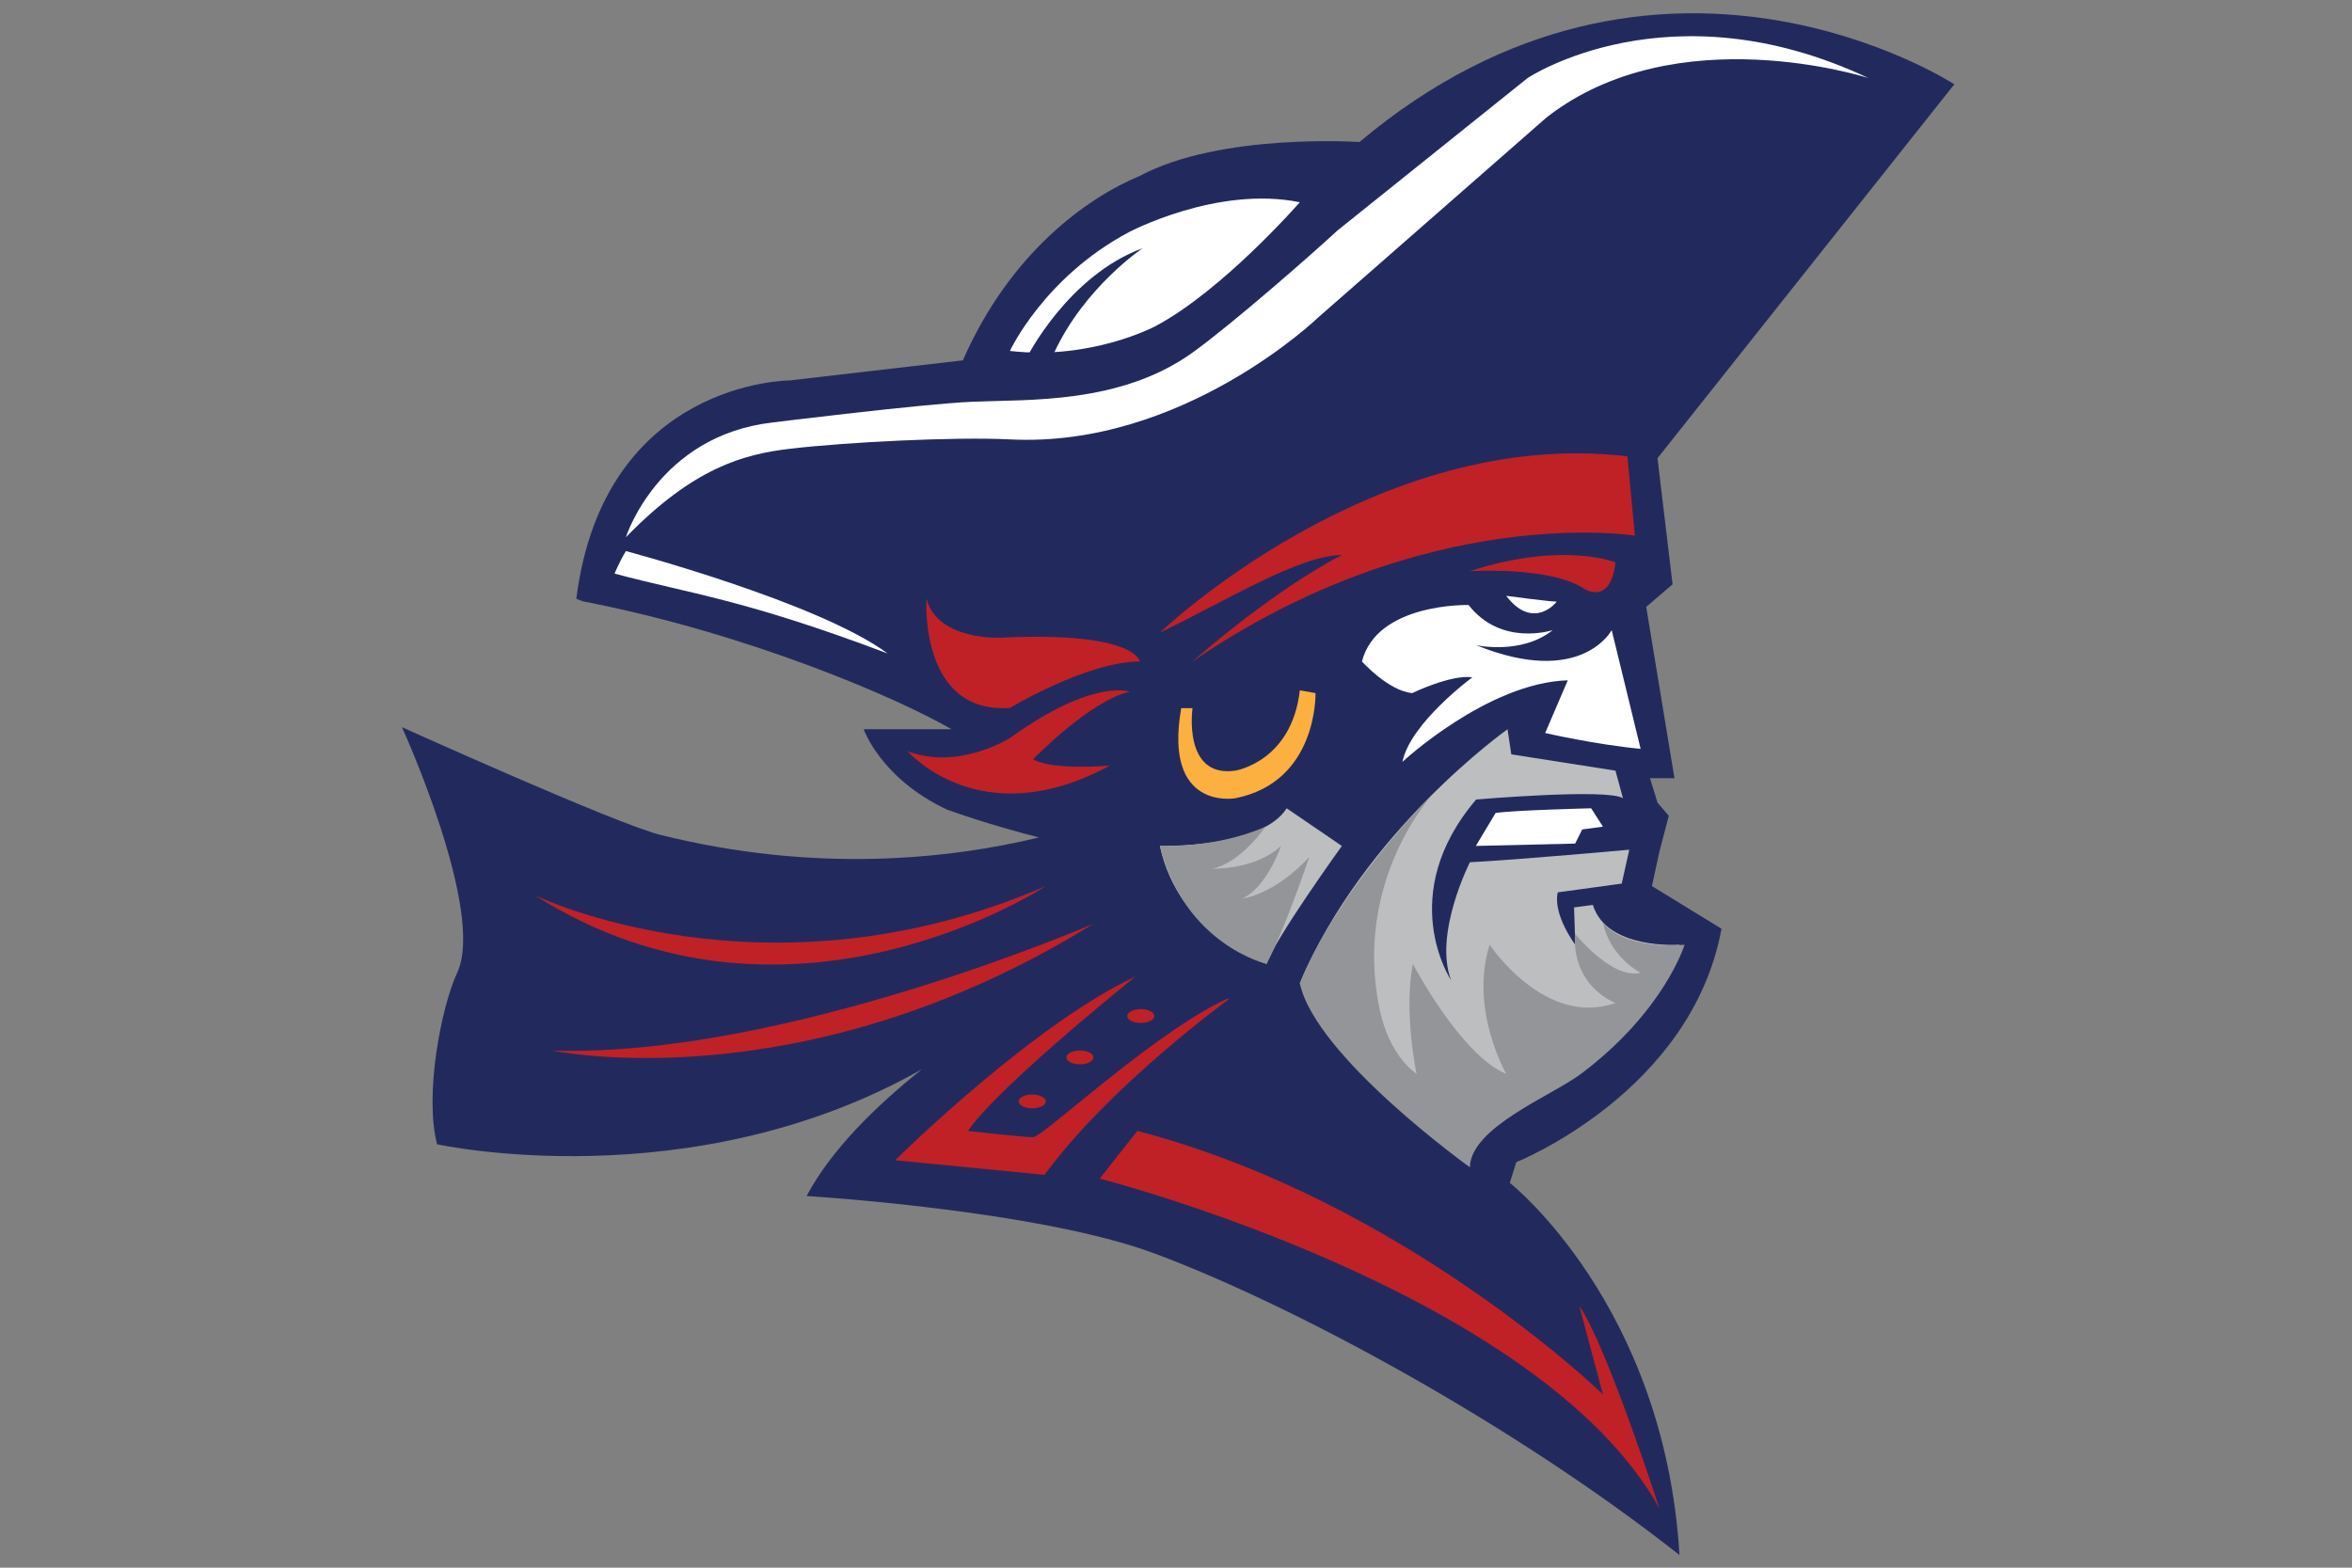 <?xml version="1.0" encoding="utf-8"?>
<!-- Generator: Adobe Illustrator 16.0.0, SVG Export Plug-In . SVG Version: 6.00 Build 0)  -->
<!DOCTYPE svg PUBLIC "-//W3C//DTD SVG 1.1//EN" "http://www.w3.org/Graphics/SVG/1.1/DTD/svg11.dtd">
<svg version="1.1" id="Layer_1" xmlns="http://www.w3.org/2000/svg" xmlns:xlink="http://www.w3.org/1999/xlink" x="0px" y="0px"
	 width="600px" height="400px" viewBox="0 0 600 400" enable-background="new 0 0 600 400" xml:space="preserve">
<rect x="0" y="0" width="600" height="400" fill="#808080" stroke="none"/>
<g>
	<path fill="#222A5D" d="M439.16,236.974l-17.75-10.886l1.921-8.849l2.384-9.079l-2.882-3.362l-1.92-6.243h6.242l-7.203-43.701
		l6.723-5.762l-3.842-32.177l75.718-95.406c0,0-75.557-49.304-151.752,14.727c0,0-35.381-2.402-56.031,8.644
		c-13.596,5.647-33.136,19.691-45.142,47.064l-44.181,5.122c0,0-47.384,0-54.426,55.71c0,0,0.573,0.226,1.588,0.634
		c42.986,8.351,80.796,24.937,94.138,32.661h-22.411c0,0,4.288,12.53,21.219,20.486c9.53,3.438,18.977,5.977,23.493,7.121
		c-23.075,5.553-57,9.188-96.547-0.648c-11.445-2.849-65.966-27.493-65.966-27.493s21.43,47,14.085,62.679
		c-4.013,8.576-8.421,31.057-5.122,43.745c0,0,64.704,14.283,123.679-19.133c-12.08,9.629-23.259,20.745-29.409,32.338
		c0,0,59.123,3.576,88.843,14.69c36.146,13.513,91.726,43.731,133.827,76.914c-3.826-63.854-43.282-94.966-43.282-94.966
		l1.661-5.279C386.815,296.524,431.477,278.754,439.16,236.974z"/>
	<path fill="#FFFFFF" d="M257.632,89.542c0,0,8.645-18.729,30.255-30.255c0,0,22.57-12.007,43.702-7.683
		c0,0-19.689,22.569-36.979,31.695C294.609,83.299,278.282,91.942,257.632,89.542z"/>
	<path fill="#FFFFFF" d="M159.663,137.083c0,0,8.165-25.932,37.459-29.293c0,0,38.123-4.73,50.906-5.282
		c14.379-0.621,37.811,0.647,56.187-12.543c9.819-7.053,30.254-24.916,36.977-31.159l48.504-38.899c0,0,36.02-24.011,86.925,0
		c0,0-48.984-15.848-82.12,10.085l-58.11,50.904c0,0-34.638,33.475-78.758,31.216c-14.042-0.719-42.226,0.743-56.188,2.4
		C189.655,115.913,176.952,119.316,159.663,137.083z"/>
	<path fill="#BF2126" d="M295.89,161.418c0,0,54.908-52.667,119.259-44.982l1.922,20.241c0,0-53.307-8.716-112.855,32.105
		c0,0,19.85-17.686,38.097-27.164C331.589,141.618,312.858,153.255,295.89,161.418z"/>
	<path fill="#BF2126" d="M290.768,168.781c0,0-0.961-7.685-35.218-6.084c0,0-16.327,0.961-19.208-9.923
		c0,0-1.922,29.453,21.291,27.854C257.632,180.629,277.32,168.781,290.768,168.781z"/>
	<path fill="#BF2126" d="M288.207,176.501c0,0-9.285-3.558-30.575,11.809c0,0-13.128,8.324-26.093,3.362
		c0,0,18.569,21.61,51.545,3.679c0,0-14.446,1.282-19.549-1.6C263.535,193.752,277.963,178.783,288.207,176.501z"/>
	<path fill="#FFFFFF" d="M347.437,168.781c0,0,6.721,7.487,12.807,8.065c0,0,9.923-4.802,15.366-4.033
		c0,0-15.848,11.655-17.848,21.578c0,0,21.69-20.169,42.181-20.81l-5.763,13.448c0,0,12.823,2.95,24.348,4.04l-7.379-30.293
		c0,0-7.687,14.729-34.578,3.842c0,0,11.527,2.562,19.528-3.842c0,0-13.098,4.332-21.45-6.403
		C374.648,154.373,351.278,153.735,347.437,168.781z"/>
	<path fill="#BF2126" d="M374.97,145.729c0,0,20.489-1.282,29.135,4.482c0,0,6.722,4.482,8.003-6.724
		C412.107,143.488,398.663,138.045,374.97,145.729z"/>
	<path fill="#BCBEC0" d="M384.574,186.069c0,0-36.658,25.932-52.985,64.831c0,0,24.812,36.498,43.381,45.141
		c0,0-1.001-10.685,17.727-18.373c0,0,21.654-5.317,35.74-36.613c0,0-18.568,1.361-22.092-10.163l-4.8,0.638l0.318,9.525
		c0,0-5.765-7.603-4.482-13.365l16.328-2.241l1.922-8.646c0,0-28.176,2.563-40.661,3.202c0,0-9.284,18.252-4.804,30.094
		c0,0-14.408-21.663,6.404-46.101c0,0,33.616-2.883,37.457-0.317l-1.92-7.045l-26.571-4.162L384.574,186.069z"/>
	<path fill="#FFFFFF" d="M381.533,207.438l-5.043,8.404l25.332-0.6l1.802-3.602l5.281-0.72l-3-4.683
		C405.905,206.238,386.095,206.718,381.533,207.438z"/>
	<path fill="#BCBEC0" d="M295.89,215.842c0,0,25.933,0.641,32.337-9.604l14.085,9.611c0,0-17.285,24.005-19.207,30.088
		C323.104,245.938,300.692,238.573,295.89,215.842z"/>
	<path fill="#FBB040" d="M304.215,180.69c0,0-2.563,17.865,10.885,15.944c0,0,14.407-2.239,16.489-20.49l4.001,0.702
		c0,0,0.641,22.669-20.49,26.833c0,0-18.409,3.327-13.767-22.99H304.215z"/>
	<path fill="#222A5D" d="M333.989,291.96c0,0,49.783,46.662,60.831,55.786l8.082-6.32
		C402.902,341.426,366.005,307.728,333.989,291.96z"/>
	<path fill="#FFFFFF" d="M156.782,146.356c0,0,1.009-2.602,2.881-5.749c0,0,49.145,13.062,66.755,26.123
		C189.438,152.774,176.183,151.557,156.782,146.356z"/>
	<path fill="#FFFFFF" d="M384.241,152.026c0,0,12.376,1.663,12.829,1.439S391.253,161.282,384.241,152.026z"/>
	<path fill="#BF2126" d="M280.54,300.722c0,0,112.16,28.765,142.791,84.178c0,0-13.481-41.598-20.429-51.681l6.003,22.569
		c0,0-50.746-49.422-118.761-67.232L280.54,300.722z"/>
	<path fill="#BF2126" d="M228.355,296.041c0,0,36.498-36.217,63.391-47.826l21.77,6.725c0,0-30.094,21.77-47.061,44.821"/>
	<path fill="#222A5D" d="M293.666,245.938c0,0-38.417,30.452-46.742,42.618c0,0,14.014,1.602,16.611,1.602
		c2.599,0,33.336-29.086,51.583-36.18L293.666,245.938z"/>
	<ellipse fill="#BF2126" cx="263.324" cy="281.031" rx="3.451" ry="1.76"/>
	<ellipse fill="#BF2126" cx="275.49" cy="269.808" rx="3.449" ry="1.762"/>
	<ellipse fill="#BF2126" cx="291.017" cy="259.244" rx="3.451" ry="1.76"/>
	<path fill="#939598" d="M365.634,202.469c0,0-20.551,22.048-13.698,55.014c2.563,12.325,9.443,16.508,9.443,16.508
		s-3.359-15.441-0.96-28.053c0,0,12.242,23.348,23.822,28.053c0,0-9.448-16.402-4.229-32.936c0,0,14.147,21.25,32.095,14.844
		c0,0-11.092-3.967-10.339-17.671c0,0,9.446,11.792,16.759,9.987c0,0-7.794-3.912-9.622-12.884c0,0,4.18,6.89,20.83,5.724
		c0,0-5.125,16.928-26.41,32.936c-7.403,5.569-28.179,13.606-28.355,23.851c0,0-39.396-28.249-43.381-46.94
		C331.589,250.9,339.131,229.646,365.634,202.469z"/>
	<path fill="#222A5D" d="M261.971,91.179c0,0,10.48-20.866,29.535-27.854c0,0-14.767,9.835-22.571,26.64
		C268.935,89.965,263.651,91.164,261.971,91.179z"/>
	<path fill="#939598" d="M295.89,215.842c0,0,13.751,0.784,26.896-4.873c0,0-6.102,9.074-13.447,10.674
		c0,0,10.938,0.326,17.464-5.801c0,0-3.603,10.522-9.845,13.405c0,0,7.925-0.793,17.031-10.566c0,0-6.348,18.811-10.885,27.257
		C323.104,245.938,302.195,241.1,295.89,215.842z"/>
	<path fill="#BF2126" d="M140.951,268.049c0,0,63.711,13.723,137.988-32.35C278.939,235.699,199.859,269.952,140.951,268.049z"/>
	<path fill="#BF2126" d="M136.469,228.454c0,0,58.91,28.652,130.306-2.366C266.774,226.088,201.143,269.523,136.469,228.454z"/>
</g>
</svg>
